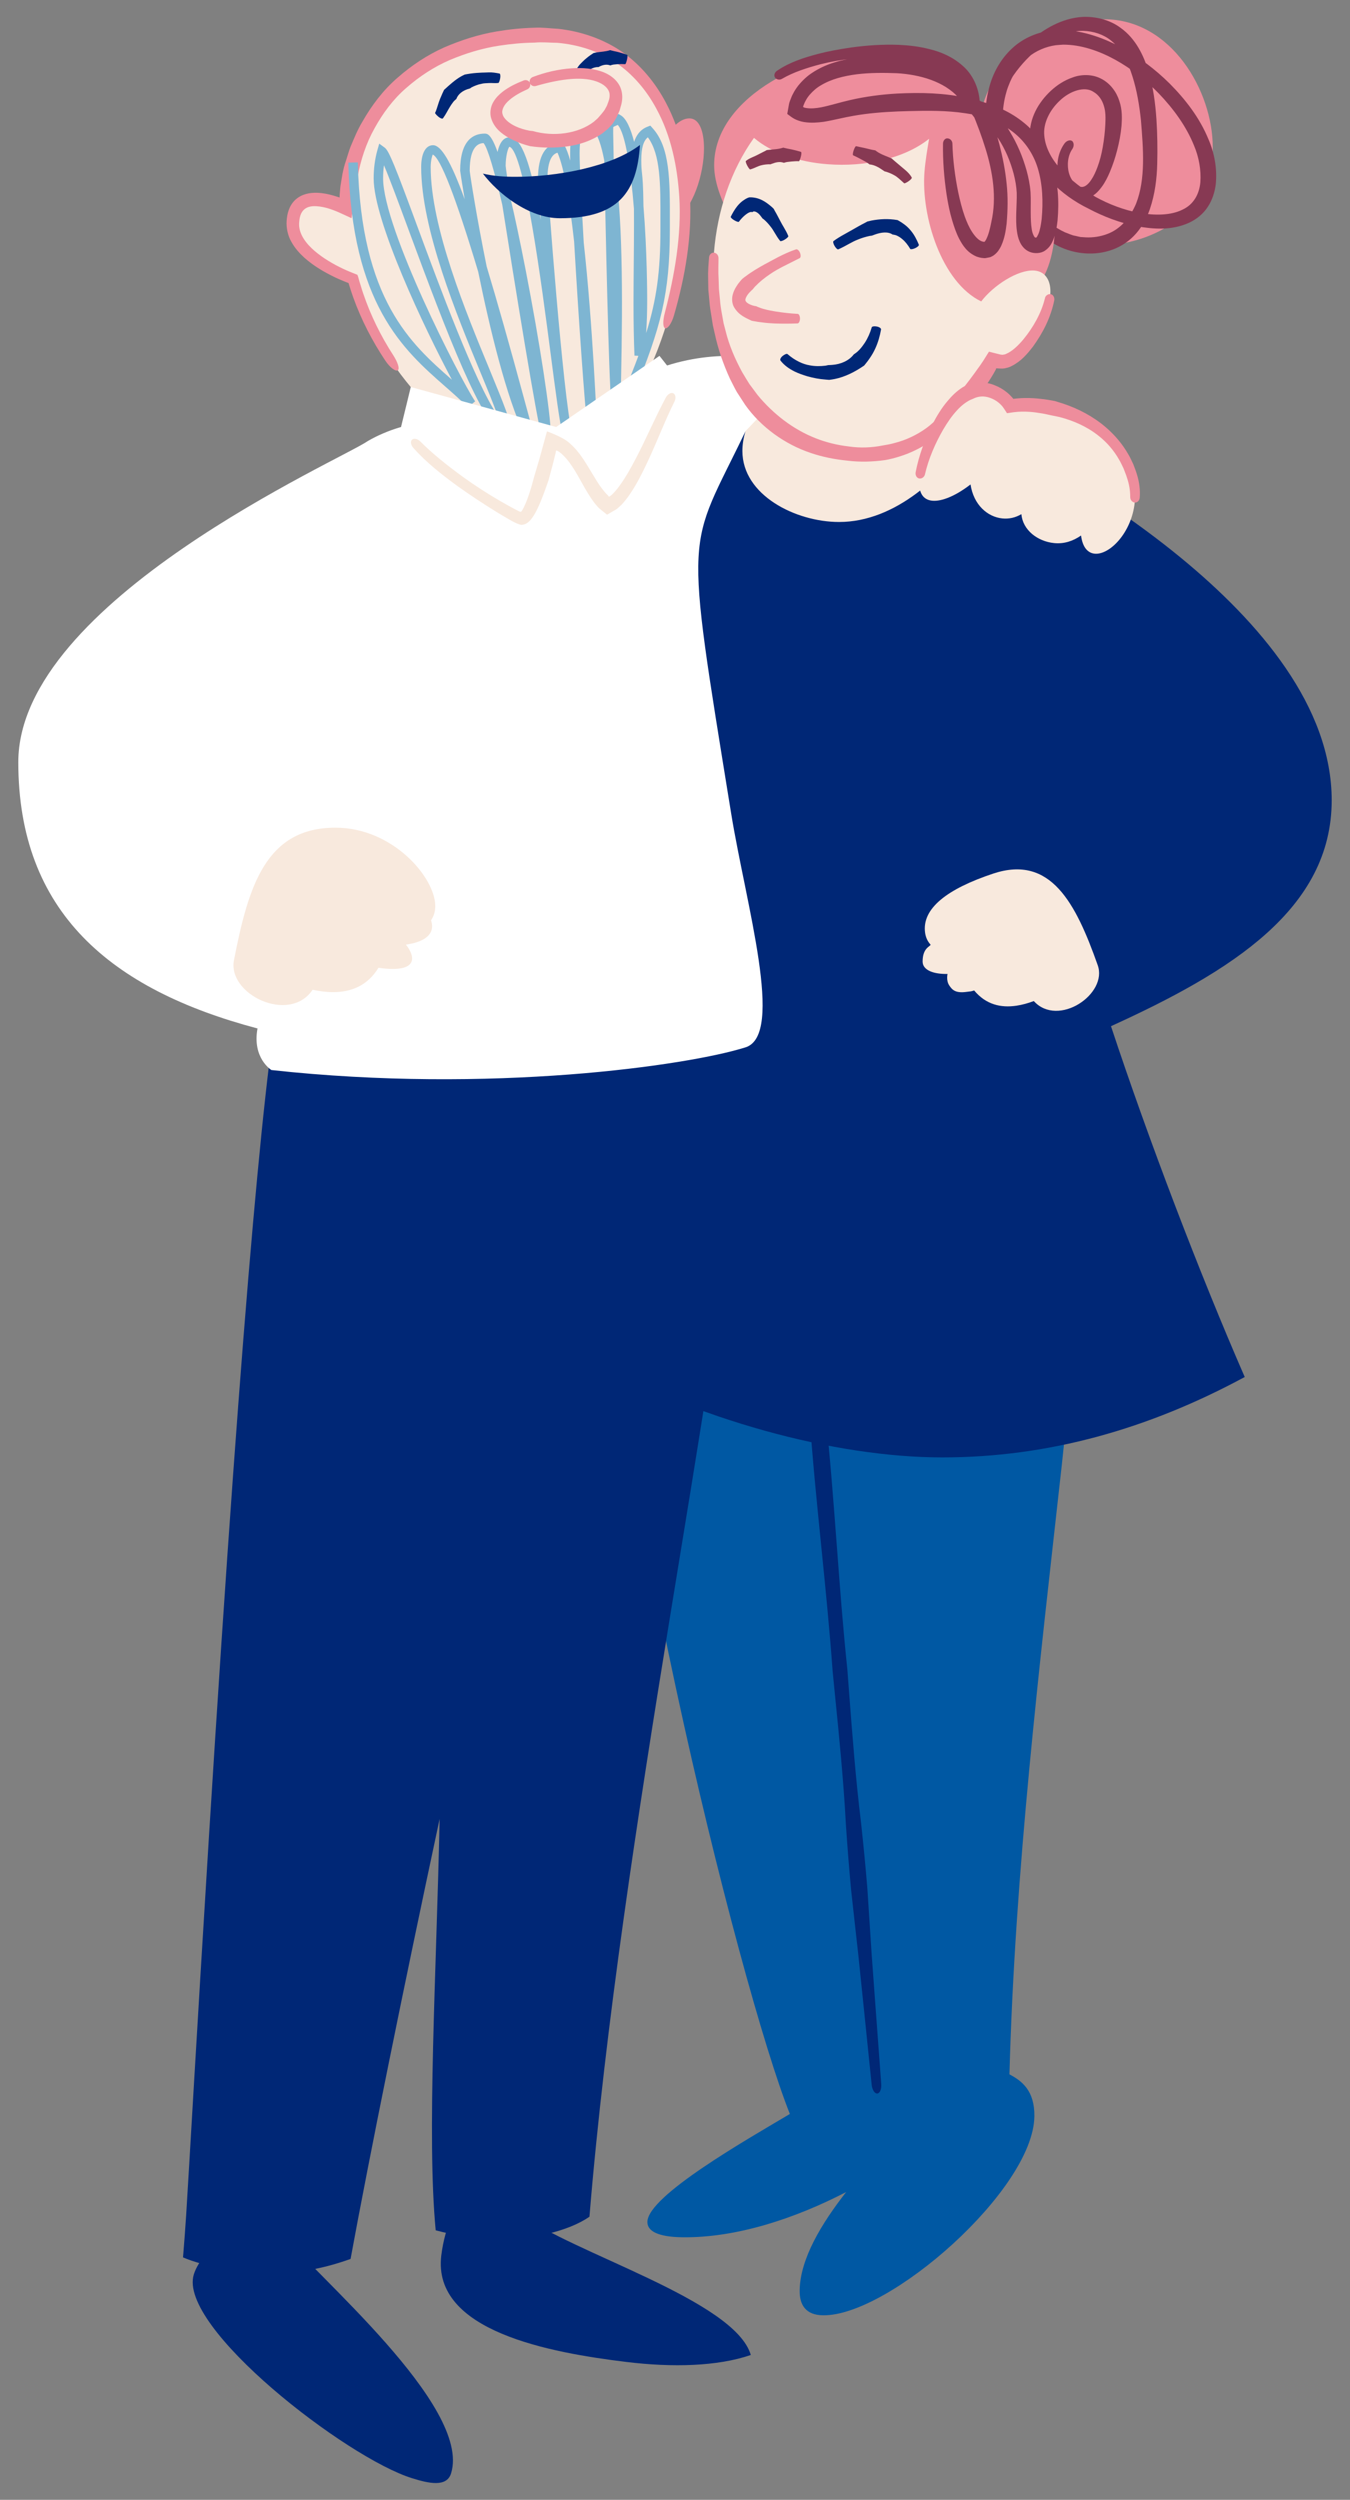 <?xml version="1.0" encoding="utf-8"?>
<!-- Generator: Adobe Illustrator 27.4.1, SVG Export Plug-In . SVG Version: 6.00 Build 0)  -->
<svg version="1.1" xmlns="http://www.w3.org/2000/svg" xmlns:xlink="http://www.w3.org/1999/xlink" x="0px" y="0px"
	 viewBox="0 0 285.46 528.52" style="enable-background:new 0 0 285.46 528.52;" xml:space="preserve">
<rect x="0" y="0" width="285.46" height="528.52" fill="#808080" stroke="none"/>
<style type="text/css">
	.st0{fill:#002776;}
	.st1{fill:#EE8D9C;}
	.st2{fill:#F8E9DD;}
	.st3{fill:none;}
	.st4{fill:#7EB5D2;}
	.st5{fill:#0058A3;}
	.st6{fill:#873953;}
	.st7{fill:none;stroke:#FE598C;stroke-miterlimit:10;}
	.st8{fill:#FFFFFF;}
</style>
<g id="fargeflater">
</g>
<g id="_x39_">
	<g id="par_00000043449184713244595380000001594868750489402027_">
		<g>
			<g>
				<g>
					<path class="st5" d="M213.45,438.57c1.15-42.9,6.33-86.14,11.05-128.65c2.45-22.07,2.97-44.32,5.49-66.38
						c-63.65-16.52-102.97-0.45-102.97-0.45c-0.18,58.56,29.28,177.04,40,203.85c-8.76,5.22-30.05,17.26-30.13,22.82
						c-0.03,2,2.36,3.18,7.36,3.25c11.44,0.16,23.87-3.97,34.67-9.56c-5.16,6.6-9.74,14.08-9.83,20.82
						c-0.04,3.07,1.3,5.19,4.94,5.24c13.98,0.19,44.48-26.55,44.69-42.05C218.8,442,216.06,439.93,213.45,438.57z"/>
				</g>
			</g>
		</g>
		<g>
			<g>
				<g>
					<g>
						<line class="st3" x1="169.65" y1="241.19" x2="167.75" y2="241.43"/>
					</g>
				</g>
			</g>
			<g>
				<g>
					<g>
						<line class="st3" x1="183.62" y1="442.79" x2="187.39" y2="442.45"/>
					</g>
				</g>
			</g>
			<g>
				<g>
					<g>
						<path class="st0" d="M176.53,358.07c0.91,9.07,1.85,18.46,2.34,27.75c0.34,5.05,0.71,9.58,1.11,13.87l0.79,7.14l0.73,6.56
							l0.98,9.47l1.84,17.94c0.11,1.06,0.65,1.87,1.19,1.82c0.54-0.05,0.91-0.94,0.83-2l-1.34-18.1l-0.69-9.4l-0.43-6.6
							c-0.16-2.39-0.31-4.78-0.47-7.19c-0.35-4.28-0.78-8.81-1.33-13.89c-1.13-9.17-1.85-18.59-2.54-27.69l-0.36-4.73
							c-0.92-8.77-1.6-17.75-2.25-26.44c-0.71-9.35-1.44-19.03-2.47-28.52l-1.14-10.61c-0.59-5.59-1.18-11.19-1.77-16.8l-1.13-12.11
							c-0.45-5.04-0.91-10.25-1.48-15.37c-0.11-1.04-0.64-1.81-1.17-1.74c-0.53,0.07-0.9,0.95-0.83,1.99
							c0.34,5.16,0.8,10.38,1.24,15.43c0.33,4.03,0.67,8.06,1,12.11l1.2,16.9c0.24,3.53,0.48,7.06,0.73,10.58
							c0.64,9.56,1.61,19.19,2.55,28.52c0.87,8.65,1.77,17.61,2.4,26.36L176.53,358.07z"/>
					</g>
				</g>
			</g>
		</g>
		<g>
			<g>
				<g>
					<path class="st2" d="M147.92,96.61c5.65-6.26,11.25-14.7,14.84-14.7c2.07,0,21.04,8.68,33.28,8.68c2.73,0,5.26-0.4,7.37-1.4
						c1.65,1.76,5.06,16.02,5.06,16.22c0,6.41-15.91,12.62-32.05,12.62c-13.05,0-24.84-4.05-31.17-17.72"/>
				</g>
			</g>
		</g>
		<g>
			<g>
				<g>
					<path class="st0" d="M206.6,90.28c14.28,7.4,74.99,39.48,74.99,78.92c0,23-21.28,36.2-46.67,47.76
						c7.95,24.04,18.77,52.36,28.28,74.17c-20.32,10.98-41.49,17-63.94,17c-22.79,0-52.02-7.95-76.13-21.37
						c0.41-4.73,0.84-9.47,1.59-14.16c3.7-23.25,8.37-46.33,12.39-69.49c-1.89-12.74-3.19-26.16-3.19-39.37
						c0-27.71,5.72-54.56,23.71-72.61c-0.41,1.4-0.65,2.83-0.65,4.22c0,9.34,11.26,15.01,20.45,15.01
						C189.31,110.36,199.78,100.68,206.6,90.28z"/>
				</g>
			</g>
		</g>
		<g>
			<g>
				<g>
					<path class="st0" d="M157.11,209.14c-0.72,3.48-1.12,7.01-1.34,10.57c-0.59,9.48,0.09,18.25-0.55,28.49
						c-2.48,39.8-23.92,139.33-30.58,220.47c-4.38,3.02-12.62,5.2-21.83,4.62c-2.66-0.17-6.81-0.71-10.68-1.75
						c-1.91-19.88,0.16-54.63,0.83-86.98c-7.72,36.1-14.84,71.3-18.83,93.03c-6.5,2.35-13.18,3.41-19.73,3
						c-4.68-0.29-11.28-1.46-15.7-3.32c0.24-3,0.48-6.01,0.67-9.01c0.61-9.73,2.23-38.47,4.83-80.24
						c7.29-116.89,12.33-167.59,15.4-180.22c-0.08,0.3-0.16,0.6-0.24,0.9"/>
				</g>
			</g>
		</g>
		<g>
			<g>
				<g>
					<path class="st0" d="M49.97,471.5c-5.29,3.32-8.06,6.38-8.99,9.38c-3.44,11.12,32.28,38.79,46.18,43.08
						c3.44,1.07,7.29,1.97,8.22-1.03c4.42-14.28-29.51-42.52-35.19-50.27"/>
				</g>
			</g>
		</g>
		<g>
			<g>
				<g>
					<path class="st0" d="M99.3,464.1c-2.53,0.41-5.25,6.65-5.99,12.77c-1.95,16.03,22.99,20.53,39.13,22.5
						c9.74,1.19,19.25,0.95,26.32-1.47c-3.39-11.62-37.99-21.61-48.75-29.83"/>
				</g>
			</g>
		</g>
		<g>
			<g>
				<g>
					<g>
						<path class="st1" d="M207.85,34.12c-0.57-2.09-0.83-4.12-0.83-6.08c0-13.95,13.47-23.97,26.44-23.97
							c14.24,0,22.98,15.2,22.98,27.06c0,13.23-12,20.76-24.2,20.76C221.77,51.89,211.16,46.35,207.85,34.12z"/>
					</g>
				</g>
			</g>
			<g>
				<g>
					<g>
						<g>
							<path class="st6" d="M225.1,30.32c-1.48,2.06-1.79,4.58-1.24,6.95c0.3,1.19,0.88,2.35,1.81,3.28
								c0.89,0.88,2.25,1.75,3.93,1.42c1.67-0.35,2.63-1.48,3.36-2.45c0.75-1.01,1.26-2.08,1.72-3.15c0.64-1.51,1.14-3.04,1.54-4.59
								c0.44-1.69,0.77-3.4,0.93-5.19c0.11-1.54,0.17-3.38-0.46-5.24c-0.58-1.84-1.89-3.76-3.97-4.77c-1.87-0.94-4.16-0.87-5.9-0.21
								c-1.8,0.62-3.33,1.63-4.64,2.85c-2.57,2.4-4.59,5.81-4.4,9.63c0.18,3.64,2.02,6.92,4.34,9.38c2.32,2.5,5.11,4.44,8.06,5.89
								c3.18,1.68,6.6,2.98,10.18,3.71c3.56,0.64,7.44,0.93,11.1-0.75c1.52-0.71,2.96-1.84,3.92-3.33c0.98-1.47,1.5-3.17,1.7-4.83
								c0.32-3.3-0.3-6.6-1.54-9.46c-1.88-4.58-4.89-8.46-8.27-11.85c-2.96-2.92-6.34-5.5-10.09-7.54
								c-3.74-2.01-7.89-3.54-12.35-3.72c-0.68-0.01-1.36,0.02-2.05,0.05c-3.15,0.27-6.39,1.58-8.81,3.87
								c-2.43,2.26-4.05,5.25-4.83,8.33c-1.13,4.13-0.9,8.42,0.02,12.38c0.56,2.6,1.46,5.11,2.6,7.5
								c2.63,5.37,6.37,10.67,12.04,13.56c3.44,1.7,7.7,2.13,11.49,0.72c1.91-0.7,3.66-1.91,4.98-3.44c1.33-1.53,2.25-3.31,2.87-5.1
								c1.08-3.16,1.48-6.43,1.56-9.63c0.08-3.17,0.03-6.27-0.17-9.38c-0.23-3.33-0.66-6.75-1.68-10.15
								c-1.02-3.33-2.69-6.88-5.89-9.17c-2.32-1.73-5.27-2.42-8-2.32c-4.49,0.27-8.24,2.57-11.32,5.22c-2.2,1.97-4.13,4.2-5.73,6.66
								c-1.91,3.09-3.63,6.63-3.74,10.55c-0.06,0.8,0.45,1.4,0.98,1.36c0.54-0.04,0.93-0.59,1.03-1.25c0.28-3.32,1.85-6.6,3.63-9.45
								c1.48-2.27,3.29-4.35,5.38-6.07c2.88-2.37,6.4-4.11,9.85-4.07c2.21,0.08,4.27,0.74,5.87,2.04c2.21,1.75,3.6,4.58,4.54,7.56
								c0.95,3,1.48,6.19,1.81,9.36c0.47,5.88,1.03,12.33-1.04,17.59c-1.26,2.97-3.32,5.4-6.14,6.42c-1.39,0.52-2.96,0.77-4.48,0.69
								l-1.12-0.07c-0.37-0.07-0.74-0.17-1.11-0.25c-0.75-0.11-1.45-0.49-2.17-0.74c-4.71-2.15-8.47-6.9-10.62-11.95
								c-0.98-2.22-1.71-4.56-2.11-6.94c-0.66-3.6-0.66-7.29,0.3-10.65c0.2-0.79,0.51-1.55,0.82-2.29c0.9-2.01,2.15-3.87,3.83-5.21
								c1.66-1.34,3.67-2.22,5.82-2.52c0.52-0.04,1.04-0.1,1.57-0.12c3.73-0.01,7.55,1.29,10.99,3.18c3.45,1.9,6.57,4.39,9.26,7.17
								c3.08,3.22,5.76,6.89,7.39,10.91c1.08,2.54,1.55,5.26,1.37,7.83c-0.23,2.57-1.49,4.72-3.71,5.76
								c-2.57,1.31-6.01,1.27-9.21,0.72c-3.24-0.61-6.41-1.81-9.28-3.4c-2.61-1.59-5.07-3.43-7.09-5.59
								c-2.04-2.13-3.49-4.72-3.71-7.34c-0.28-2.62,1.16-5.44,3.28-7.41c2.07-1.99,5.23-3.16,7.15-1.83
								c1.1,0.64,1.81,1.73,2.17,2.95c0.39,1.22,0.37,2.54,0.3,3.97c-0.08,1.56-0.26,3.16-0.54,4.73c-0.25,1.45-0.61,2.88-1.11,4.22
								c-0.36,0.96-0.78,1.91-1.31,2.69c-0.51,0.79-1.17,1.39-1.68,1.48c-0.43,0.18-1.19-0.14-1.76-0.68
								c-0.59-0.55-1.02-1.31-1.27-2.15c-0.48-1.68-0.28-3.73,0.69-5.13c0.32-0.47,0.41-1.11,0.1-1.56
								C226.54,29.5,225.66,29.58,225.1,30.32z"/>
						</g>
					</g>
				</g>
			</g>
		</g>
		<g>
			<g>
				<g>
					<path class="st1" d="M154.76,46.73c-1.82-3.63-3.75-7.67-3.75-11.82c0-14.58,20.25-24.47,36.62-24.47
						c8.37,0,18.09,2.08,18.09,10.42c0,0.34-0.01,0.67-0.03,1.01c10.89,3.8,17.46,12.95,17.46,24.19c0,15.52-7.21,18.26-13.49,20.83
						C189.96,73.27,160.22,58.21,154.76,46.73z"/>
				</g>
			</g>
		</g>
		<g>
			<g>
				<g>
					<path class="st8" d="M54.45,217.44c-31.08-8.23-50.58-24.64-50.58-56.3c0-34.12,68.43-64.01,73.93-67.91
						c17.22-9.88,39.81-0.28,39.81-0.28c25.41-27.67,52.24-14.63,52.24-14.63l-12.2,12.82c-12.36,25.82-13.14,18.58-3.04,80.88
						c3.09,19.04,11.36,46.78,3.04,49.41c-12.12,3.84-53.96,9.88-100.27,4.8C57.38,226.21,53.3,223.74,54.45,217.44z"/>
				</g>
			</g>
		</g>
		<g>
			<g>
				<g>
					
						<rect x="61.99" y="329.44" transform="matrix(0.139 -0.99 0.99 0.139 -230.645 395.686)" class="st0" width="100.33" height="2"/>
				</g>
			</g>
		</g>
		<g>
			<g>
				<g>
					<path class="st2" d="M159.43,29.15c-4.88,6.82-7.77,15.41-8.46,24.26c-1.61,20.72,7.98,40.94,29.33,42.6
						c7.66,0.6,15.32-1.89,20.59-8.32c3.86-3.92,6.67-7.5,9-11.58c0.33,0.19,1.05,0.29,1.41,0.32c4.14,0.32,10.37-8.85,10.79-14.26
						c0.19-2.45-0.79-4.77-3.36-4.97c-3.5-0.27-8.77,3.24-11.25,6.53c-8.4-4.06-12.72-18.03-12-27.34c0.18-2.38,0.59-4.71,0.98-7.05
						c-5.34,4.26-13.67,5.98-21.46,5.38C168.93,34.26,163.19,32.37,159.43,29.15z"/>
				</g>
			</g>
		</g>
		<g>
			<g>
				<g>
					<g>
						<line class="st3" x1="152.86" y1="53.56" x2="149.09" y2="53.27"/>
					</g>
				</g>
			</g>
			<g>
				<g>
					<g>
						<line class="st3" x1="223.98" y1="62.33" x2="220.2" y2="62.04"/>
					</g>
				</g>
			</g>
			<g>
				<g>
					<g>
						<path class="st1" d="M190.03,96.57c2.67-0.8,5.24-2.13,7.54-3.8c1.15-0.84,2.22-1.79,3.24-2.79c0.26-0.25,0.49-0.52,0.73-0.78
							l0.36-0.39l0.09-0.1c-0.05,0.05,0,0.01,0,0.01l0.19-0.18l1.49-1.41c2.1-2.1,3.84-4.19,5.29-6.32c0.39-0.6,0.77-1.2,1.13-1.82
							l0.49-0.88l0.05-0.18c0-0.1,0.11-0.03,0.17-0.05l0.5,0.03c0.5,0.03,1,0.04,1.42-0.1c0.45-0.09,0.85-0.23,1.19-0.42
							c2.06-1.04,3.31-2.57,4.5-4.09c2.14-2.96,3.78-6.17,4.52-9.83c0.09-0.68-0.31-1.25-0.85-1.29c-0.54-0.03-1.05,0.37-1.13,0.9
							c-0.76,3.12-2.49,6.17-4.57,8.69c-1.07,1.28-2.36,2.52-3.62,3.04c-0.22,0.12-0.42,0.16-0.6,0.17c-0.2,0.07-0.33,0-0.47,0
							c-0.06-0.01-0.02,0.02-0.15-0.02l-0.4-0.1l-0.81-0.2l-0.82-0.21c-0.13-0.02-0.29-0.1-0.4-0.08l-0.23,0.36l-1,1.6l-0.6,0.88
							l-1.17,1.63c-1.39,1.93-2.96,3.92-4.84,6.1l-2.59,3.04c-0.85,0.92-1.78,1.78-2.79,2.52c-2.03,1.47-4.33,2.55-6.72,3.16
							c-0.82,0.23-1.66,0.39-2.5,0.52c-2.33,0.47-4.79,0.57-7.2,0.21c-2.43-0.28-4.79-0.86-6.99-1.73
							c-4.75-1.86-8.97-5.12-12.28-9.13l-1.74-2.34c-0.53-0.82-1.02-1.67-1.53-2.51c-1.48-2.73-2.75-5.63-3.5-8.71L153,68.32
							l-0.3-1.68c-0.21-1.12-0.39-2.25-0.47-3.38c-0.07-0.71-0.14-1.42-0.21-2.14l-0.07-2.18c-0.09-1.46-0.03-2.92-0.02-4.38
							c0-0.59-0.43-1.09-0.96-1.14c-0.53-0.04-1,0.41-1.04,1.02c-0.12,1.51-0.25,3.03-0.19,4.55c0.02,0.76,0.03,1.52,0.04,2.27
							c0.07,0.75,0.14,1.5,0.21,2.24c0.08,1.19,0.27,2.36,0.47,3.53l0.28,1.77l0.4,1.75c0.69,3.26,1.8,6.44,3.2,9.51
							c0.49,0.94,0.94,1.9,1.47,2.83l1.74,2.68c3.35,4.75,8.44,8.37,13.83,10.18c2.5,0.86,5.14,1.38,7.79,1.64
							c2.65,0.34,5.37,0.25,8.02-0.12C188.15,97.09,189.1,96.86,190.03,96.57z"/>
					</g>
				</g>
			</g>
		</g>
		<g>
			<g>
				<g>
					<path class="st2" d="M218.6,211.65c-1.23,0.46-2.46,0.8-3.68,0.98c-3.29,0.49-6.44-0.23-8.93-3.22
						c-0.89,0.27-0.67,0.16-1.49,0.28c-2.5,0.37-3.18-0.43-3.81-1.4c-0.66-1.03-0.33-2.37-0.33-2.37c-2.83,0.05-5.27-0.73-5.27-2.63
						c0-2.9,1.61-3.16,1.69-3.56c-0.66-0.71-1.02-1.55-1.16-2.47c-0.77-5.2,4.74-9.36,14.42-12.57
						c12.14-4.02,17.42,6.23,22.06,19.33C234.35,210.13,223.76,217.33,218.6,211.65z"/>
				</g>
			</g>
		</g>
		<g>
			<g>
				<g>
					<path class="st2" d="M66.1,209.26c1.47,0.31,2.93,0.5,4.34,0.5c3.81,0,7.27-1.35,9.59-5.15c1.05,0.16,2.06,0.25,3.02,0.25
						c2.9,0,4.09-0.9,4.09-2.23c0-0.85-0.48-1.86-1.31-2.92c3.22-0.42,5.54-1.69,5.54-3.87c0-0.41-0.08-0.83-0.23-1.26
						c0.62-0.91,0.9-1.93,0.9-3c0-6.03-8.96-16.59-21.11-16.59c-14.67,0-18.39,12.27-21.44,27.92
						C47.95,210.19,61.19,216.58,66.1,209.26z"/>
				</g>
			</g>
		</g>
		<g>
			<g>
				<g>
					<g>
						<path class="st1" d="M138.22,33.09c1.29-1.96,4.06-8.06,7.56-8.06c2.1,0,3.08,2.74,3.08,6.32c0,5.41-2.25,12.75-6.3,15.46"/>
					</g>
				</g>
			</g>
			<g>
				<g>
					<g>
						<path class="st2" d="M74.65,58.98c5.82,21.54,25.66,38.72,37.03,38.72c3.55,0,6.82-0.93,10.26-2.22
							c15.17-5.69,22.93-35.21,22.93-50.46c0-20.02-9.26-37.65-30.47-37.65c-22.91,0-39.98,13.18-41.33,36.53
							c-2.22-1.03-4.51-1.73-6.44-1.73c-2.73,0-4.73,1.41-4.73,5.3C61.91,52.4,68.35,56.62,74.65,58.98z"/>
					</g>
				</g>
			</g>
			<g>
				<g>
					<g>
						<g>
							<line class="st3" x1="138.86" y1="68.82" x2="142.47" y2="69.97"/>
						</g>
					</g>
				</g>
				<g>
					<g>
						<g>
							<line class="st3" x1="82.57" y1="79.43" x2="85.63" y2="77.2"/>
						</g>
					</g>
				</g>
				<g>
					<g>
						<g>
							<path class="st1" d="M72,39.27c-0.06,0.38-0.07,0.77-0.11,1.15c-0.03,0.33-0.08,0.93-0.07,0.87c-0.01,0.15,0,0.33-0.02,0.47
								l-0.31-0.11l-0.98-0.3c-1.09-0.31-2.23-0.55-3.45-0.59c-1.47-0.05-3.26,0.23-4.62,1.49c-1.35,1.27-1.73,3-1.83,4.44
								c-0.11,1.46,0.26,3.18,1.01,4.45c0.73,1.32,1.69,2.39,2.72,3.33c1.98,1.76,4.2,3.06,6.49,4.16c0.57,0.27,1.15,0.53,1.74,0.77
								c0.27,0.12,0.64,0.27,0.82,0.33c0.11,0.05,0.25,0.06,0.32,0.14l0.4,1.28c0.19,0.6,0.39,1.19,0.6,1.78
								c1.7,4.72,4.01,9.19,6.78,13.34c0.99,1.48,2.2,2.34,2.63,2.01c0.44-0.33-0.02-1.69-0.94-3.13
								c-2.64-4.08-4.81-8.47-6.36-13.05c-0.2-0.57-0.38-1.15-0.55-1.73L76,59.51c-0.14-0.46-0.24-0.98-0.43-1.41l-1.37-0.55
								l-0.83-0.35c-0.55-0.23-1.09-0.5-1.62-0.76c-2.13-1.08-4.16-2.36-5.82-3.92c-1.72-1.65-2.92-3.59-2.65-5.7
								c0.17-2.31,1.38-3.37,3.65-3.22c0.88,0.05,1.82,0.25,2.74,0.54l0.69,0.24c0.44,0.16,0.87,0.33,1.31,0.53l2.67,1.22l0.45-3.94
								l0.16-1.36c0.05-0.36,0.07-0.72,0.14-1.07l0.52-2.38c0.67-3.56,1.8-7.08,3.59-10.26c1.75-3.18,3.96-6.17,6.73-8.55
								c2.74-2.4,5.82-4.43,9.17-5.88c3.36-1.41,6.85-2.49,10.44-3.03c2.47-0.38,4.98-0.62,7.49-0.65c1.64-0.16,3.22,0.03,4.83,0.04
								c4.37,0.39,8.65,1.72,12.29,4.14c3.63,2.44,6.56,5.89,8.65,9.81c3.08,5.63,4.42,12.14,4.84,18.6
								c0.49,8.09-0.97,16.53-3.07,24.59c-0.44,1.64-0.43,3.04,0.09,3.21c0.5,0.16,1.35-1,1.84-2.67
								c2.37-8.19,3.89-16.84,3.38-25.31c-0.44-6.7-1.8-13.47-5-19.57c-2.2-4.22-5.31-8.07-9.3-10.86c-4-2.77-8.74-4.36-13.52-4.9
								c-1.67-0.08-3.39-0.33-5.04-0.23c-2.68,0.06-5.35,0.34-8,0.79c-3.79,0.63-7.52,1.83-11.11,3.38c-3.58,1.6-6.9,3.81-9.87,6.42
								c-3.01,2.6-5.44,5.82-7.4,9.26c-1.03,1.7-1.77,3.55-2.54,5.37c-0.35,0.92-0.61,1.88-0.92,2.82
								c-0.33,0.94-0.57,1.89-0.76,2.86L72,39.27z"/>
						</g>
					</g>
				</g>
			</g>
			<g>
				<g>
					<g>
						<g>
							<line class="st3" x1="105.47" y1="18.44" x2="106.03" y2="14.7"/>
						</g>
					</g>
				</g>
				<g>
					<g>
						<g>
							<line class="st3" x1="91.23" y1="23.45" x2="94.14" y2="25.88"/>
						</g>
					</g>
				</g>
				<g>
					<g>
						<g>
							<path class="st0" d="M93.79,19.24c-0.17,0.33-0.31,0.66-0.45,0.99c-0.22,0.46-0.39,0.93-0.55,1.38
								c-0.29,0.84-0.51,1.73-0.79,2.26c-0.04,0.08,0.28,0.45,0.69,0.8c0.41,0.35,0.85,0.51,0.98,0.34
								c0.66-0.91,0.98-1.66,1.43-2.36c0.22-0.36,0.44-0.71,0.68-1.01c0.16-0.23,0.36-0.42,0.56-0.59l0.15-0.12
								c0.38-1.07,1.36-1.73,2.37-2.08c0.17-0.06,0.36-0.11,0.54-0.16l0.31-0.22c0.62-0.31,1.29-0.6,2.02-0.73
								c0.51-0.16,1.06-0.14,1.6-0.18c0.68-0.05,1.33,0.07,2.03-0.02c0.14-0.01,0.31-0.45,0.4-0.98s0.02-0.98-0.14-1.01
								c-0.77-0.15-1.59-0.29-2.35-0.24c-0.61,0.04-1.21,0.02-1.84,0.07c-0.87,0.04-1.75,0.13-2.66,0.29l-0.49,0.09
								c-0.24,0.12-0.48,0.22-0.71,0.35c-1.34,0.75-2.5,1.83-3.67,2.89L93.79,19.24z"/>
						</g>
					</g>
				</g>
			</g>
			<g>
				<g>
					<g>
						<g>
							<line class="st3" x1="120.86" y1="14.87" x2="124.24" y2="16.57"/>
						</g>
					</g>
				</g>
				<g>
					<g>
						<g>
							<line class="st3" x1="132.18" y1="14.48" x2="133" y2="10.78"/>
						</g>
					</g>
				</g>
				<g>
					<g>
						<g>
							<path class="st0" d="M129.18,13.79c0.18-0.06,0.37-0.11,0.56-0.14c0.27-0.03,0.55-0.06,0.83-0.08c0.53-0.04,1.08-0.04,1.62,0
								c0.1,0.01,0.27-0.43,0.39-0.96c0.12-0.53,0.13-0.98,0.03-1.02c-0.58-0.19-1.16-0.39-1.77-0.55
								c-0.31-0.08-0.64-0.16-0.96-0.22c-0.23-0.06-0.46-0.11-0.69-0.17l-0.17-0.05c-0.98,0.33-1.98,0.33-3.01,0.51
								c-0.18,0.03-0.35,0.07-0.53,0.12c-0.1,0.07-0.2,0.13-0.3,0.21c-0.56,0.34-1.07,0.77-1.56,1.19
								c-0.34,0.32-0.67,0.64-0.98,0.97c-0.37,0.43-0.73,0.92-0.89,1.48c-0.04,0.11,0.32,0.4,0.8,0.64
								c0.48,0.24,0.91,0.38,0.97,0.32c0.27-0.32,0.53-0.62,0.79-0.93c0.21-0.22,0.44-0.44,0.73-0.57c0.38-0.21,0.81-0.32,1.24-0.36
								c0.08,0,0.16,0,0.24,0.01c0.11-0.06,0.21-0.11,0.33-0.16c0.63-0.3,1.43-0.51,2.21-0.19L129.18,13.79z"/>
						</g>
					</g>
				</g>
			</g>
			<g>
				<g>
					<g>
						<path class="st4" d="M116.52,96.8l-1.95-4.59c-0.88-2.08-5.95-33.57-8.36-48.9c-1.6-6.89-3.06-12-3.96-13.06
							c-0.94,0.04-2.93,0.51-2.93,5.86c0.1,0.99,1.44,9.69,3.59,20.25c2.23,7.39,4.83,16.59,7.89,27.87
							c0.96,3.55,1.66,6.12,1.96,7.08l-1.86,0.72c-3.89-8.28-7.33-22.53-9.78-34.57c-4.76-15.81-7.99-24.12-9.62-24.78
							c-0.09,0.16-0.43,1.24-0.43,2.64c0,12.68,7.46,30.73,12.4,42.68c3.07,7.45,4.68,11.42,4.68,13.31v1.68l-1.48-0.73
							c-4.8-2.6-12.03-21.34-20.3-43.73c-1.94-5.26-3.93-10.65-5.18-13.59c-0.12,0.9-0.18,1.82-0.18,2.77
							c0,10.6,16.23,42.32,19.46,47.15l-1.54,1.26c-1.46-1.49-3.07-2.9-4.78-4.4c-8.82-7.74-19.81-17.38-20.49-47.34l2-0.05
							c0.66,29.08,11.28,38.39,19.81,45.88c0.03,0.03,0.06,0.05,0.09,0.08c-5.92-11.08-16.55-33.57-16.55-42.58
							c0-2.09,0.27-4.09,0.79-5.96l0.39-1.38l1.16,0.85c0.91,0.66,2.21,3.94,6.89,16.62c4.71,12.75,12.1,32.77,17,40.07
							c-0.84-2.38-2.17-5.62-3.63-9.14c-5-12.09-12.55-30.37-12.55-43.44c0-2.9,0.94-4.63,2.51-4.63c1.69,0,3.76,3.36,6.69,11.44
							c-0.62-3.67-0.96-5.96-0.96-6.03c0-6.5,2.81-7.86,5.17-7.86c0.55,0,1.35,0,2.74,3.88c0.33-1.55,1.04-3.1,2.55-3.1
							c2.55,0,4.49,5.55,6.59,17.48c-0.37-4.83-0.59-8.18-0.59-8.69c0-4.91,1.57-7.47,4.66-7.63l0.62-0.03l0.3,0.54
							c0.44,0.77,0.85,1.88,1.24,3.27c-0.02-0.59-0.02-1.1-0.02-1.5c0-2.39,0.27-4.4,0.82-6.14l0.14-0.45l0.44-0.18
							c0.18-0.07,0.36-0.17,0.54-0.26c0.47-0.24,1.01-0.52,1.66-0.57c1.08-0.09,1.83,0.25,2.58,1.01c0.33,0.34,0.65,0.78,0.94,1.3
							c0.07-1.36,0.39-1.82,1.69-2.39c0.25-0.11,0.55-0.24,0.93-0.44l0.48-0.25l0.47,0.27c1.17,0.67,2.1,2.75,2.84,5.62
							c0.43-1.32,1.25-2.58,2.78-3.18l0.64-0.25l0.46,0.51c3.71,4.08,3.69,10.95,3.67,19.64l0,1.78c0,13.71-1.9,20.69-7.62,34.7
							l-1.85-0.75c1.07-2.63,2.01-5,2.82-7.21l-0.83-0.04c-0.13-3.27-0.2-6.78-0.2-11.03c0-2.81,0.03-5.63,0.05-8.45
							c0.03-2.81,0.05-5.62,0.05-8.44c0-1.18,0-2.22-0.01-3.14c-0.67-8.34-1.78-15.88-3.42-17.72c-0.17,0.08-0.31,0.14-0.45,0.2
							c-0.21,0.09-0.44,0.2-0.5,0.25c-0.02,0.11-0.02,0.89-0.02,1.27c0,0.1,0.04,2.31,0.11,5.83c1.93,10.49,1.92,28.64,1.56,46.15
							c-0.04,2.2-0.08,3.9-0.08,4.92l-1.99,0.12c-0.53-4.57-1.22-37.57-1.48-51.18c-0.61-3.22-1.4-5.61-2.46-6.68
							c-0.42-0.43-0.72-0.43-0.82-0.43c-0.42,0.03-0.74,0.19-1.08,0.37c-0.09,0.04-0.17,0.09-0.26,0.13c-0.4,1.45-0.6,3.13-0.6,5.12
							c0,2.62,0.37,10.07,0.87,18.8c1.92,17.31,2.79,38.66,2.79,38.98l-1.99,0.16c-0.57-4.19-1.93-23.83-2.83-39.33
							c-0.93-8.36-2.09-15.64-3.51-18.8c-0.89,0.24-2.13,1.23-2.13,5.54c0,1.94,3.31,46.13,5.2,53.75l-1.94,0.49
							c-0.67-2.55-1.53-9.16-2.62-17.53c-1.8-13.81-5.54-42.54-8.67-43.51c-0.33,0.21-0.81,2.06-0.81,4.03
							c0.05,0.58,0.42,3.06,0.98,6.68c0.93,3.9,2,8.92,3.26,15.39c2.95,15.17,5.29,30.41,5.31,34.69L116.52,96.8z M136.06,43.59
							c0.78,9.47,0.79,19,0.79,19.76c0,2.52-0.07,4.87-0.22,7.08c2.2-7.05,3.02-13.05,3.02-21.93l0-1.78
							c0.02-7.81,0.03-14.07-2.66-17.69c-0.95,0.75-1.39,2.3-1.39,4.79c0,1.4,0.06,1.96,0.14,2.72
							C135.86,37.63,136.01,39.06,136.06,43.59z"/>
					</g>
				</g>
			</g>
			<g>
				<g>
					<g>
						<path class="st0" d="M135.32,30.65c-6.22,4.74-17.84,6.73-26.24,6.73c-2.52,0-4.78-0.14-6.97-0.68
							c3.1,4.1,9.61,9.44,16.31,9.44C130.83,46.14,134.69,40.54,135.32,30.65z"/>
					</g>
				</g>
			</g>
			<g>
				<g>
					<g>
						<g>
							<path class="st2" d="M112.06,17.58c3.6-1.35,9.31-2.72,13.59-1.69c3.05,0.74,5.2,2.6,4.46,5.66
								c-1.79,7.42-11.09,9.4-18.42,7.63c-4.42-1.07-7.3-3.5-6.66-6.16C105.48,21.18,107.6,19.24,112.06,17.58z"/>
						</g>
					</g>
				</g>
				<g>
					<g>
						<g>
							<g>
								<line class="st3" x1="111.4" y1="15.81" x2="112.73" y2="19.35"/>
							</g>
						</g>
					</g>
					<g>
						<g>
							<g>
								<line class="st3" x1="112.73" y1="19.35" x2="111.4" y2="15.81"/>
							</g>
						</g>
					</g>
					<g>
						<g>
							<g>
								<path class="st1" d="M111.97,27.63c-1.05-0.2-2.07-0.5-2.99-0.94c-1.32-0.62-2.49-1.59-2.72-2.58
									c-0.27-0.88,0.36-2.04,1.44-2.95c1.06-0.93,2.42-1.66,3.81-2.28c0.5-0.22,0.74-0.81,0.55-1.32
									c-0.19-0.51-0.78-0.76-1.33-0.55c-1.54,0.61-3.08,1.32-4.49,2.42c-0.7,0.56-1.38,1.21-1.9,2.1
									c-0.53,0.86-0.78,2.06-0.56,3.16c0.56,2.33,2.32,3.6,3.89,4.5c1.15,0.63,2.34,1.11,3.55,1.47l0.85,0.24
									c2.6,0.38,5.24,0.42,7.86,0.05c2.61-0.34,5.22-1.21,7.48-2.78l1.11-0.91c0.34-0.34,0.67-0.7,1-1.06
									c0.35-0.53,0.7-1.06,0.97-1.63l0.52-1.18l0.35-1.23c0.22-0.83,0.31-1.85,0.09-2.82c-0.43-2.06-2.17-3.38-3.69-4.01
									c-2.28-0.92-4.63-1.03-6.87-0.89c-2.8,0.19-5.6,0.84-8.23,1.84c-0.54,0.21-0.8,0.79-0.61,1.29c0.19,0.5,0.74,0.76,1.26,0.61
									c2.55-0.74,5.2-1.33,7.74-1.5c2.01-0.12,4.07,0.02,5.75,0.82c1.16,0.54,1.99,1.39,2.09,2.35c0.06,0.49,0,1-0.22,1.59
									l-0.33,0.9l-0.45,0.83c-0.24,0.37-0.53,0.71-0.8,1.04l-0.7,0.8l-0.81,0.72c-3.33,2.57-8.54,3.23-12.9,1.98L111.97,27.63z"/>
							</g>
						</g>
					</g>
				</g>
			</g>
		</g>
		<g>
			<g>
				<g>
					<polygon class="st8" points="86.86,81.83 117.6,90.28 139.45,75.24 143.54,80.43 130.26,104.9 118.72,101.88 111.4,108.28 
						84.8,90.28 					"/>
				</g>
			</g>
		</g>
		<g>
			<g>
				<g>
					<g>
						<line class="st3" x1="88.54" y1="91.7" x2="85.69" y2="94.19"/>
					</g>
				</g>
			</g>
			<g>
				<g>
					<g>
						<line class="st3" x1="144.04" y1="84.18" x2="140.83" y2="82.18"/>
					</g>
				</g>
			</g>
			<g>
				<g>
					<g>
						<path class="st2" d="M128.01,108.53l0.22,0.18c0.07,0.06,0.14,0.15,0.23,0.05l0.5-0.29l0.99-0.57
							c0.33-0.17,0.63-0.4,0.91-0.67l0.6-0.55c0.65-0.72,1.25-1.46,1.74-2.21c1.48-2.17,2.6-4.44,3.67-6.7
							c2.02-4.28,3.68-8.71,5.72-12.81c0.37-0.7,0.3-1.49-0.16-1.78c-0.45-0.29-1.19,0.07-1.62,0.83
							c-2.28,4.25-4.09,8.58-6.25,12.71c-1.11,2.14-2.28,4.26-3.65,6.11c-0.47,0.66-1,1.23-1.52,1.76l-0.37,0.29
							c-0.04,0.03-0.08,0.06-0.11,0.07c-0.08,0-0.16,0.1-0.21,0.01c-0.05-0.07-0.09-0.12-0.12-0.19c-0.76-0.7-1.66-1.9-2.37-3.04
							l-2.25-3.7c-0.79-1.26-1.67-2.54-2.81-3.68c-0.63-0.59-1.01-1.03-2.21-1.7c-1.04-0.56-2.19-1.06-3.28-1.45
							c-0.55,2.02-1.09,3.99-1.63,5.94l-1.04,3.5l-0.62,2.27c-0.31,1.02-0.64,2.04-1.02,3.01c-0.19,0.48-0.39,0.95-0.61,1.39
							l-0.3,0.55c-0.03,0.06-0.08,0.14-0.14,0.21c-0.11,0.17-0.31,0.17-0.46,0.07l-0.13-0.06l-0.32-0.16l-0.71-0.37
							c-0.95-0.5-1.9-1.04-2.84-1.58c-2.71-1.56-5.34-3.27-7.88-5.09c-3.14-2.29-6.33-4.78-9.09-7.55
							c-0.56-0.56-1.33-0.73-1.73-0.38c-0.41,0.35-0.29,1.12,0.27,1.76c2.76,3.09,6.04,5.66,9.26,8.01c2.59,1.86,5.25,3.61,7.96,5.3
							c0.95,0.58,1.9,1.16,2.87,1.71c0.54,0.29,0.81,0.51,1.76,0.93c0.42,0.14,0.82,0.38,1.24,0.29c0.43-0.06,0.83-0.24,1.17-0.53
							c0.35-0.27,0.64-0.63,0.92-1.01c0.25-0.35,0.36-0.56,0.53-0.85c0.31-0.53,0.55-1.06,0.8-1.59c0.47-1.06,0.88-2.11,1.27-3.17
							l0.79-2.23l0.98-3.65c0.18-0.71,0.35-1.43,0.53-2.15l0.1-0.52c0.12-0.01,0.3,0.08,0.45,0.16c0.07,0.02,0.13,0.09,0.43,0.31
							c0.25,0.16,0.46,0.41,0.69,0.62c0.9,0.88,1.67,1.99,2.4,3.17c0.73,1.19,1.4,2.46,2.14,3.75c0.38,0.65,0.77,1.29,1.19,1.94
							c0.21,0.32,0.46,0.64,0.68,0.96c0.11,0.16,0.23,0.32,0.37,0.47l0.48,0.56C126.91,107.7,127.48,108.09,128.01,108.53z"/>
					</g>
				</g>
			</g>
		</g>
		<g>
			<g>
				<g>
					<g>
						<g>
							<line class="st3" x1="169.89" y1="55.2" x2="168.43" y2="51.7"/>
						</g>
					</g>
				</g>
				<g>
					<g>
						<g>
							<line class="st3" x1="169.15" y1="69.27" x2="169.17" y2="65.48"/>
						</g>
					</g>
				</g>
				<g>
					<g>
						<g>
							<path class="st1" d="M159.34,67.89c0.63,0.12,1.25,0.21,1.86,0.28c0.88,0.12,1.74,0.18,2.61,0.22
								c1.63,0.06,3.24,0.05,4.83-0.01c0.28-0.01,0.51-0.47,0.52-1.01c0-0.54-0.21-0.99-0.49-1.01c-1.56-0.08-3.12-0.26-4.63-0.5
								c-0.79-0.12-1.57-0.27-2.31-0.47c-0.53-0.12-1.03-0.31-1.51-0.5l-0.33-0.15c-1.04-0.13-2.03-0.66-2.21-1.08
								c-0.22-0.27,0.08-1.01,0.74-1.76c0.25-0.25,0.47-0.51,0.76-0.74c0.15-0.19,0.29-0.38,0.46-0.56
								c0.93-0.97,2.04-1.88,3.23-2.67c0.85-0.59,1.76-1.09,2.68-1.57c1.16-0.59,2.36-1.19,3.55-1.79c0.24-0.13,0.26-0.63,0.06-1.13
								c-0.21-0.5-0.58-0.81-0.84-0.72c-1.32,0.43-2.58,1.03-3.79,1.64c-0.96,0.51-1.92,1.02-2.88,1.54
								c-1.33,0.75-2.67,1.52-3.96,2.5c-0.24,0.15-0.46,0.34-0.69,0.52c-0.33,0.32-0.63,0.72-0.93,1.09
								c-0.4,0.6-0.82,1.21-1.07,2.07c-0.27,0.8-0.3,1.94,0.2,2.84c1.03,1.77,2.52,2.28,3.73,2.89L159.34,67.89z"/>
						</g>
					</g>
				</g>
			</g>
			<g>
				<g>
					<g>
						<g>
							<line class="st3" x1="175.5" y1="50.37" x2="177.41" y2="53.64"/>
						</g>
					</g>
				</g>
				<g>
					<g>
						<g>
							<line class="st3" x1="191.79" y1="53.26" x2="195.24" y2="51.68"/>
						</g>
					</g>
				</g>
				<g>
					<g>
						<g>
							<path class="st0" d="M188.92,49.61c0.27,0.05,0.55,0.11,0.8,0.24c0.37,0.18,0.73,0.41,1.06,0.7
								c0.65,0.53,1.21,1.27,1.69,2.07c0.08,0.14,0.57,0.07,1.06-0.16c0.49-0.22,0.83-0.55,0.76-0.73
								c-0.42-1.01-0.92-2.03-1.68-2.95c-0.39-0.48-0.85-0.93-1.37-1.32c-0.36-0.28-0.76-0.53-1.17-0.77
								c-0.1-0.06-0.2-0.11-0.29-0.16c-1.98-0.34-3.82-0.22-5.5,0.1l-0.86,0.2l-0.5,0.27c-0.92,0.46-1.78,0.97-2.63,1.45l-1.83,1.03
								c-0.76,0.42-1.52,0.87-2.22,1.4c-0.14,0.11-0.03,0.57,0.24,1.03c0.27,0.46,0.61,0.77,0.77,0.71c0.8-0.34,1.56-0.77,2.29-1.17
								c0.58-0.32,1.17-0.63,1.79-0.87c0.84-0.36,1.72-0.62,2.58-0.8l0.46-0.06l0.68-0.25c1.26-0.45,2.72-0.66,3.7,0.03
								C188.79,49.6,188.86,49.6,188.92,49.61z"/>
						</g>
					</g>
				</g>
			</g>
			<g>
				<g>
					<g>
						<g>
							<line class="st3" x1="164.34" y1="51.61" x2="167.58" y2="49.64"/>
						</g>
					</g>
				</g>
				<g>
					<g>
						<g>
							<line class="st3" x1="153.62" y1="45.6" x2="156.87" y2="47.54"/>
						</g>
					</g>
				</g>
				<g>
					<g>
						<g>
							<path class="st0" d="M158.17,41.81c-0.43,0.18-0.79,0.42-1.11,0.65c-0.46,0.34-0.83,0.72-1.15,1.11
								c-0.59,0.74-1.01,1.5-1.39,2.25c-0.07,0.13,0.27,0.48,0.74,0.75c0.47,0.28,0.9,0.42,0.98,0.31c0.45-0.6,0.96-1.14,1.49-1.54
								c0.27-0.21,0.54-0.37,0.79-0.46c0.17-0.07,0.35-0.08,0.48-0.05l0.09,0.03c0.37-0.44,1.24,0.07,1.82,0.89
								c0.11,0.12,0.21,0.29,0.32,0.43c0.1,0.07,0.2,0.14,0.3,0.22c0.51,0.44,1,0.96,1.43,1.54c0.33,0.4,0.6,0.85,0.87,1.31
								c0.34,0.57,0.69,1.16,1.14,1.7c0.09,0.11,0.54-0.03,0.99-0.31c0.46-0.28,0.78-0.6,0.73-0.73c-0.25-0.63-0.59-1.23-0.93-1.81
								c-0.27-0.47-0.55-0.93-0.8-1.43c-0.37-0.68-0.71-1.39-1.14-2.11c-0.06-0.13-0.14-0.26-0.21-0.4
								c-0.17-0.17-0.33-0.34-0.53-0.5c-1.03-0.87-2.48-2-4.62-1.94L158.17,41.81z"/>
						</g>
					</g>
				</g>
			</g>
			<g>
				<g>
					<g>
						<g>
							<line class="st3" x1="166.94" y1="74.03" x2="164.04" y2="76.47"/>
						</g>
					</g>
				</g>
				<g>
					<g>
						<g>
							<line class="st3" x1="187.26" y1="69.41" x2="183.55" y2="68.66"/>
						</g>
					</g>
				</g>
				<g>
					<g>
						<g>
							<path class="st0" d="M182.96,77c0.36-0.42,0.67-0.86,0.98-1.31c0.44-0.64,0.82-1.31,1.14-2c0.6-1.31,0.98-2.67,1.22-4.03
								c0.04-0.24-0.37-0.53-0.9-0.63s-1.01-0.03-1.07,0.18c-0.34,1.18-0.84,2.3-1.49,3.3c-0.34,0.51-0.71,1-1.11,1.43
								c-0.29,0.31-0.6,0.58-0.94,0.81c-0.08,0.05-0.15,0.12-0.24,0.16c-1.05,1.39-2.82,2.1-4.52,2.23
								c-0.3,0.01-0.59,0.06-0.89,0.05l-0.58,0.12c-1.09,0.14-2.23,0.14-3.33-0.07c-0.79-0.13-1.55-0.39-2.26-0.74
								c-0.88-0.43-1.71-0.99-2.45-1.64c-0.15-0.13-0.6,0.05-1.02,0.39s-0.62,0.77-0.46,0.98c0.77,1.01,1.85,1.75,2.93,2.29
								c0.87,0.43,1.78,0.74,2.69,1.02c1.28,0.36,2.59,0.62,3.94,0.71l0.73,0.06c0.39-0.03,0.77-0.12,1.16-0.18
								c2.21-0.44,4.31-1.52,6.23-2.84L182.96,77z"/>
						</g>
					</g>
				</g>
			</g>
			<g>
				<g>
					<g>
						<g>
							<line class="st3" x1="190.58" y1="39.4" x2="193.68" y2="37.22"/>
						</g>
					</g>
				</g>
				<g>
					<g>
						<g>
							<line class="st3" x1="181.1" y1="29.99" x2="179.91" y2="33.59"/>
						</g>
					</g>
				</g>
				<g>
					<g>
						<g>
							<path class="st6" d="M184.92,31.76c-0.26-0.05-0.52-0.08-0.77-0.15l-1.08-0.26l-2.04-0.44c-0.12-0.03-0.36,0.39-0.53,0.9
								c-0.17,0.52-0.22,0.97-0.11,1.02c0.62,0.28,1.22,0.59,1.81,0.91l0.91,0.5c0.21,0.12,0.42,0.26,0.61,0.41l0.14,0.11
								c1.05,0.09,1.95,0.63,2.76,1.18l0.42,0.29l0.33,0.08c0.58,0.19,1.15,0.41,1.66,0.71c0.39,0.19,0.72,0.45,1.03,0.72
								c0.37,0.33,0.75,0.67,1.13,1.01c0.08,0.06,0.5-0.14,0.94-0.44s0.73-0.64,0.67-0.76c-0.32-0.61-0.8-1.09-1.27-1.51
								c-0.38-0.32-0.75-0.64-1.14-0.96c-0.52-0.44-1.04-0.88-1.57-1.33l-0.27-0.25l-0.53-0.22c-1.01-0.42-2.05-0.77-2.93-1.49
								L184.92,31.76z"/>
						</g>
					</g>
				</g>
			</g>
			<g>
				<g>
					<g>
						<g>
							<line class="st3" x1="157.14" y1="33.38" x2="158.91" y2="36.72"/>
						</g>
					</g>
				</g>
				<g>
					<g>
						<g>
							<line class="st3" x1="168.86" y1="34.98" x2="169.84" y2="31.32"/>
						</g>
					</g>
				</g>
				<g>
					<g>
						<g>
							<path class="st6" d="M165.85,34.4c0.19-0.07,0.39-0.12,0.59-0.15l0.88-0.1c0.56-0.05,1.13-0.09,1.62-0.06
								c0.08,0,0.26-0.43,0.4-0.96c0.15-0.52,0.16-0.98,0.03-1.02c-0.67-0.21-1.27-0.36-1.89-0.5l-0.97-0.19l-0.71-0.16l-0.17-0.05
								c-1,0.34-2,0.36-2.99,0.46l-0.51,0.06l-0.3,0.17c-0.54,0.28-1.08,0.55-1.61,0.82c-0.37,0.2-0.76,0.36-1.14,0.53
								c-0.48,0.21-0.96,0.45-1.37,0.79c-0.08,0.07,0.05,0.51,0.3,0.98s0.53,0.83,0.62,0.8c0.48-0.13,0.93-0.33,1.36-0.52
								c0.34-0.15,0.69-0.29,1.06-0.37c0.5-0.13,1.03-0.18,1.55-0.2l0.28,0.02l0.4-0.15c0.76-0.28,1.61-0.5,2.42-0.19L165.85,34.4z"
								/>
						</g>
					</g>
				</g>
			</g>
		</g>
		<g>
			<g>
				<g>
					<g>
						<path class="st2" d="M228.59,113.22c0.32,2.52,1.44,3.69,2.86,3.84c3.17,0.33,7.83-4.43,8.49-10.81
							c0.13-1.28,0.1-2.63-0.13-4.01c-2.37-10.43-11.42-15.57-20.66-16.52c-1.93-0.2-3.8-0.17-5.51,0.12
							c-1.15-1.9-3.36-3.27-5.64-3.5c-7.32-0.76-13.05,13.85-13.57,18.84c-0.32,3.07,0.81,4.49,2.67,4.68
							c2.1,0.22,5.14-1.13,8.12-3.44c0.65,4.34,3.61,6.87,6.72,7.19c1.38,0.14,2.78-0.15,4.03-0.91c0.3,3.38,3.42,5.76,6.91,6.12
							C224.96,115.04,226.9,114.4,228.59,113.22z"/>
					</g>
				</g>
			</g>
			<g>
				<g>
					<g>
						<g>
							<line class="st3" x1="238.06" y1="106.06" x2="241.83" y2="106.45"/>
						</g>
					</g>
				</g>
				<g>
					<g>
						<g>
							<line class="st3" x1="192.55" y1="100.98" x2="196.32" y2="101.37"/>
						</g>
					</g>
				</g>
				<g>
					<g>
						<g>
							<path class="st1" d="M203.54,81.89c-1.28,0.82-2.3,1.84-3.18,2.9c-1.3,1.52-2.29,3.2-3.18,4.89
								c-1.64,3.25-2.88,6.6-3.57,10.2c-0.1,0.67,0.3,1.25,0.83,1.29c0.54,0.05,1.05-0.36,1.15-0.91c0.76-3.26,2.15-6.5,3.84-9.42
								c0.89-1.51,1.87-2.97,3.03-4.19c0.8-0.87,1.71-1.58,2.63-2.06l0.66-0.28c1.1-0.55,2.3-0.66,3.61-0.19
								c0.63,0.22,1.23,0.56,1.75,0.97c0.26,0.21,0.5,0.44,0.72,0.68c0.06,0.06,0.31,0.36,0.51,0.68l0.59,0.91
								c2.25-0.36,2.78-0.33,3.86-0.33c1,0.03,1.98,0.11,2.97,0.29c0.87,0.11,1.72,0.31,2.57,0.5l1.66,0.34
								c3,0.77,5.9,2.05,8.32,3.99c1.75,1.37,3.22,3.09,4.32,5.02c0.36,0.59,0.63,1.24,0.95,1.87c0.23,0.66,0.54,1.31,0.73,1.99
								c0.46,1.34,0.68,2.67,0.68,4.1c0.01,0.56,0.41,1.06,0.94,1.12c0.53,0.06,1.03-0.4,1.07-1.06c0.13-1.58-0.09-3.28-0.57-4.8
								c-0.21-0.78-0.53-1.5-0.79-2.24c-0.35-0.71-0.65-1.43-1.06-2.1c-1.23-2.17-2.87-4.09-4.76-5.72c-2.64-2.26-5.75-3.91-9.03-5
								l-1.74-0.54c-0.96-0.18-1.92-0.36-2.89-0.45c-1.09-0.14-2.22-0.2-3.35-0.19c-1.05-0.01-2.66,0.18-2.54,0.18l-0.09-0.12
								l-0.25-0.29c-0.33-0.36-0.68-0.7-1.06-1c-0.76-0.6-1.59-1.1-2.5-1.45c-1.73-0.75-4.04-0.83-5.93-0.09L203.54,81.89z"/>
						</g>
					</g>
				</g>
			</g>
		</g>
		<g>
			<g>
				<g>
					<g>
						<path class="st6" d="M199.4,30.34c-0.05,3.63,0.22,7.17,0.75,10.75c0.29,1.85,0.65,3.7,1.2,5.54
							c0.39,1.29,0.82,2.59,1.48,3.88c0.73,1.35,1.68,2.91,3.68,3.74c0.45,0.15,0.88,0.28,1.42,0.31c0.32,0.06,0.62-0.01,0.91-0.08
							c0.3-0.05,0.61-0.09,0.87-0.26c0.55-0.24,1.06-0.77,1.35-1.15c0.27-0.39,0.52-0.8,0.68-1.18c0.69-1.54,0.92-3.02,1.11-4.59
							c0.24-2.8,0.31-5.66,0-8.48c-0.28-2.81-0.82-5.54-1.5-8.18c-0.72-2.75-1.63-5.49-2.74-8.15l-2.33,2.02
							c1.81,1.12,3.41,2.81,4.76,4.71c1.5,2.27,2.61,4.89,3.31,7.56c0.34,1.33,0.58,2.69,0.64,4c0.04,1.28-0.07,2.84-0.1,4.22
							c-0.03,1.21-0.05,2.5,0.14,3.88c0.1,0.69,0.24,1.42,0.59,2.21c0.33,0.76,0.99,1.72,2.1,2.16c1,0.41,2.37,0.37,3.29-0.29
							c1.02-0.72,1.39-1.54,1.69-2.24c0.59-1.44,0.76-2.75,0.92-4.07c0.36-4.05,0.14-8.18-1.2-12.17c-1.16-3.43-3.41-6.64-6.36-8.88
							c-2.94-2.29-6.42-3.63-9.86-4.49l-1.58-0.37c-4.87-1.11-9.99-1.21-14.91-0.96c-3.31,0.18-6.65,0.62-9.92,1.37
							c-2.12,0.47-4.21,1.15-6.11,1.53c-1.07,0.21-2.19,0.31-3.13,0.17l-0.34-0.06l-0.11-0.03c-0.06-0.02-0.12-0.05-0.18-0.08
							c-0.17-0.05-0.08-0.2-0.05-0.32c0.01,0.03,0.24-0.69,0.49-1.08c0.23-0.45,0.53-0.87,0.86-1.26c0.67-0.76,1.44-1.46,2.36-1.98
							c2.17-1.32,4.87-1.99,7.61-2.34c2.75-0.33,5.63-0.33,8.46-0.22c4.9,0.28,10.01,1.77,13.01,5.14c0.5,0.55,0.87,1.08,1.51,1.88
							l3.36,4.23l-0.39-5.49c-0.19-2.68-1.47-5.53-3.59-7.34c-2.08-1.86-4.57-2.93-7.03-3.52c-2.15-0.55-4.32-0.8-6.47-0.9
							c-3.4-0.13-6.76,0.11-10.08,0.56c-2.39,0.35-4.76,0.77-7.1,1.38c-2.91,0.78-5.92,1.73-8.6,3.56c-0.55,0.4-0.68,1.08-0.34,1.48
							c0.35,0.41,0.97,0.49,1.43,0.2c2.42-1.41,5.31-2.33,8.08-3.06c2.23-0.57,4.51-0.97,6.82-1.2c3.2-0.34,6.44-0.32,9.59,0.03
							c1.97,0.23,3.91,0.61,5.73,1.19c2.11,0.67,4.07,1.62,5.56,2.94c1.52,1.3,2.35,3.05,2.61,4.99l2.97-1.26
							c-0.45-0.52-1.06-1.29-1.68-1.91c-2-2.04-4.57-3.43-7.17-4.31c-2.61-0.9-5.29-1.37-7.92-1.69c-3.02-0.41-6.09-0.5-9.21-0.11
							c-3.08,0.41-6.2,1.28-8.92,3.07c-1.13,0.71-2.15,1.68-3.03,2.76c-0.43,0.56-0.82,1.14-1.13,1.78
							c-0.18,0.3-0.31,0.63-0.43,0.96c-0.09,0.26-0.36,0.81-0.42,1.32l-0.27,1.52l-0.07,0.38c0.04,0.1,0.19,0.16,0.28,0.24
							l0.61,0.45c0.41,0.29,0.88,0.54,1.39,0.72c0.24,0.08,0.54,0.18,0.76,0.23l0.55,0.11c1.47,0.22,2.81,0.11,4.12-0.06
							c2.28-0.38,4.27-0.93,6.31-1.27c3.08-0.54,6.22-0.79,9.37-0.92l2.22-0.07c4.1-0.11,8.14-0.14,12,0.45l1.39,0.22
							c3.19,0.62,6.3,1.81,8.77,3.78c2.49,1.93,4.26,4.6,5.18,7.56c1.05,3.4,1.18,7.2,0.84,10.83c-0.14,1.12-0.33,2.28-0.68,3.13
							c-0.47,0.99-0.44,0.74-0.66,0.76c-0.12,0.09-0.63-0.74-0.76-1.79c-0.17-1.04-0.2-2.2-0.21-3.41
							c-0.02-1.46,0.05-2.78-0.04-4.39c-0.12-1.58-0.43-3.08-0.83-4.56c-0.82-2.94-2.01-5.75-3.61-8.33c-1.29-2.3-3.09-4.47-5.55-6
							l-4.27-2.64l1.94,4.67c1.06,2.56,2.03,5.14,2.82,7.72c1.53,4.96,2.37,10.29,1.22,15.4c-0.26,1.35-0.58,2.66-1.03,3.57
							c-0.1,0.25-0.22,0.4-0.32,0.55c-0.13,0.12-0.06,0.09-0.11,0.11c-0.02,0.01-0.06,0.01-0.06,0.01
							c-0.11,0.01-0.29-0.05-0.43-0.08c-0.68-0.18-1.51-1.03-2.16-2.06c-0.61-0.94-1.1-2.06-1.51-3.2c-0.59-1.66-1.03-3.41-1.4-5.18
							c-0.68-3.35-1.13-6.82-1.22-10.23c0-0.58-0.45-1.08-0.99-1.12C199.89,29.18,199.43,29.68,199.4,30.34z"/>
					</g>
				</g>
			</g>
		</g>
	</g>
</g>
</svg>